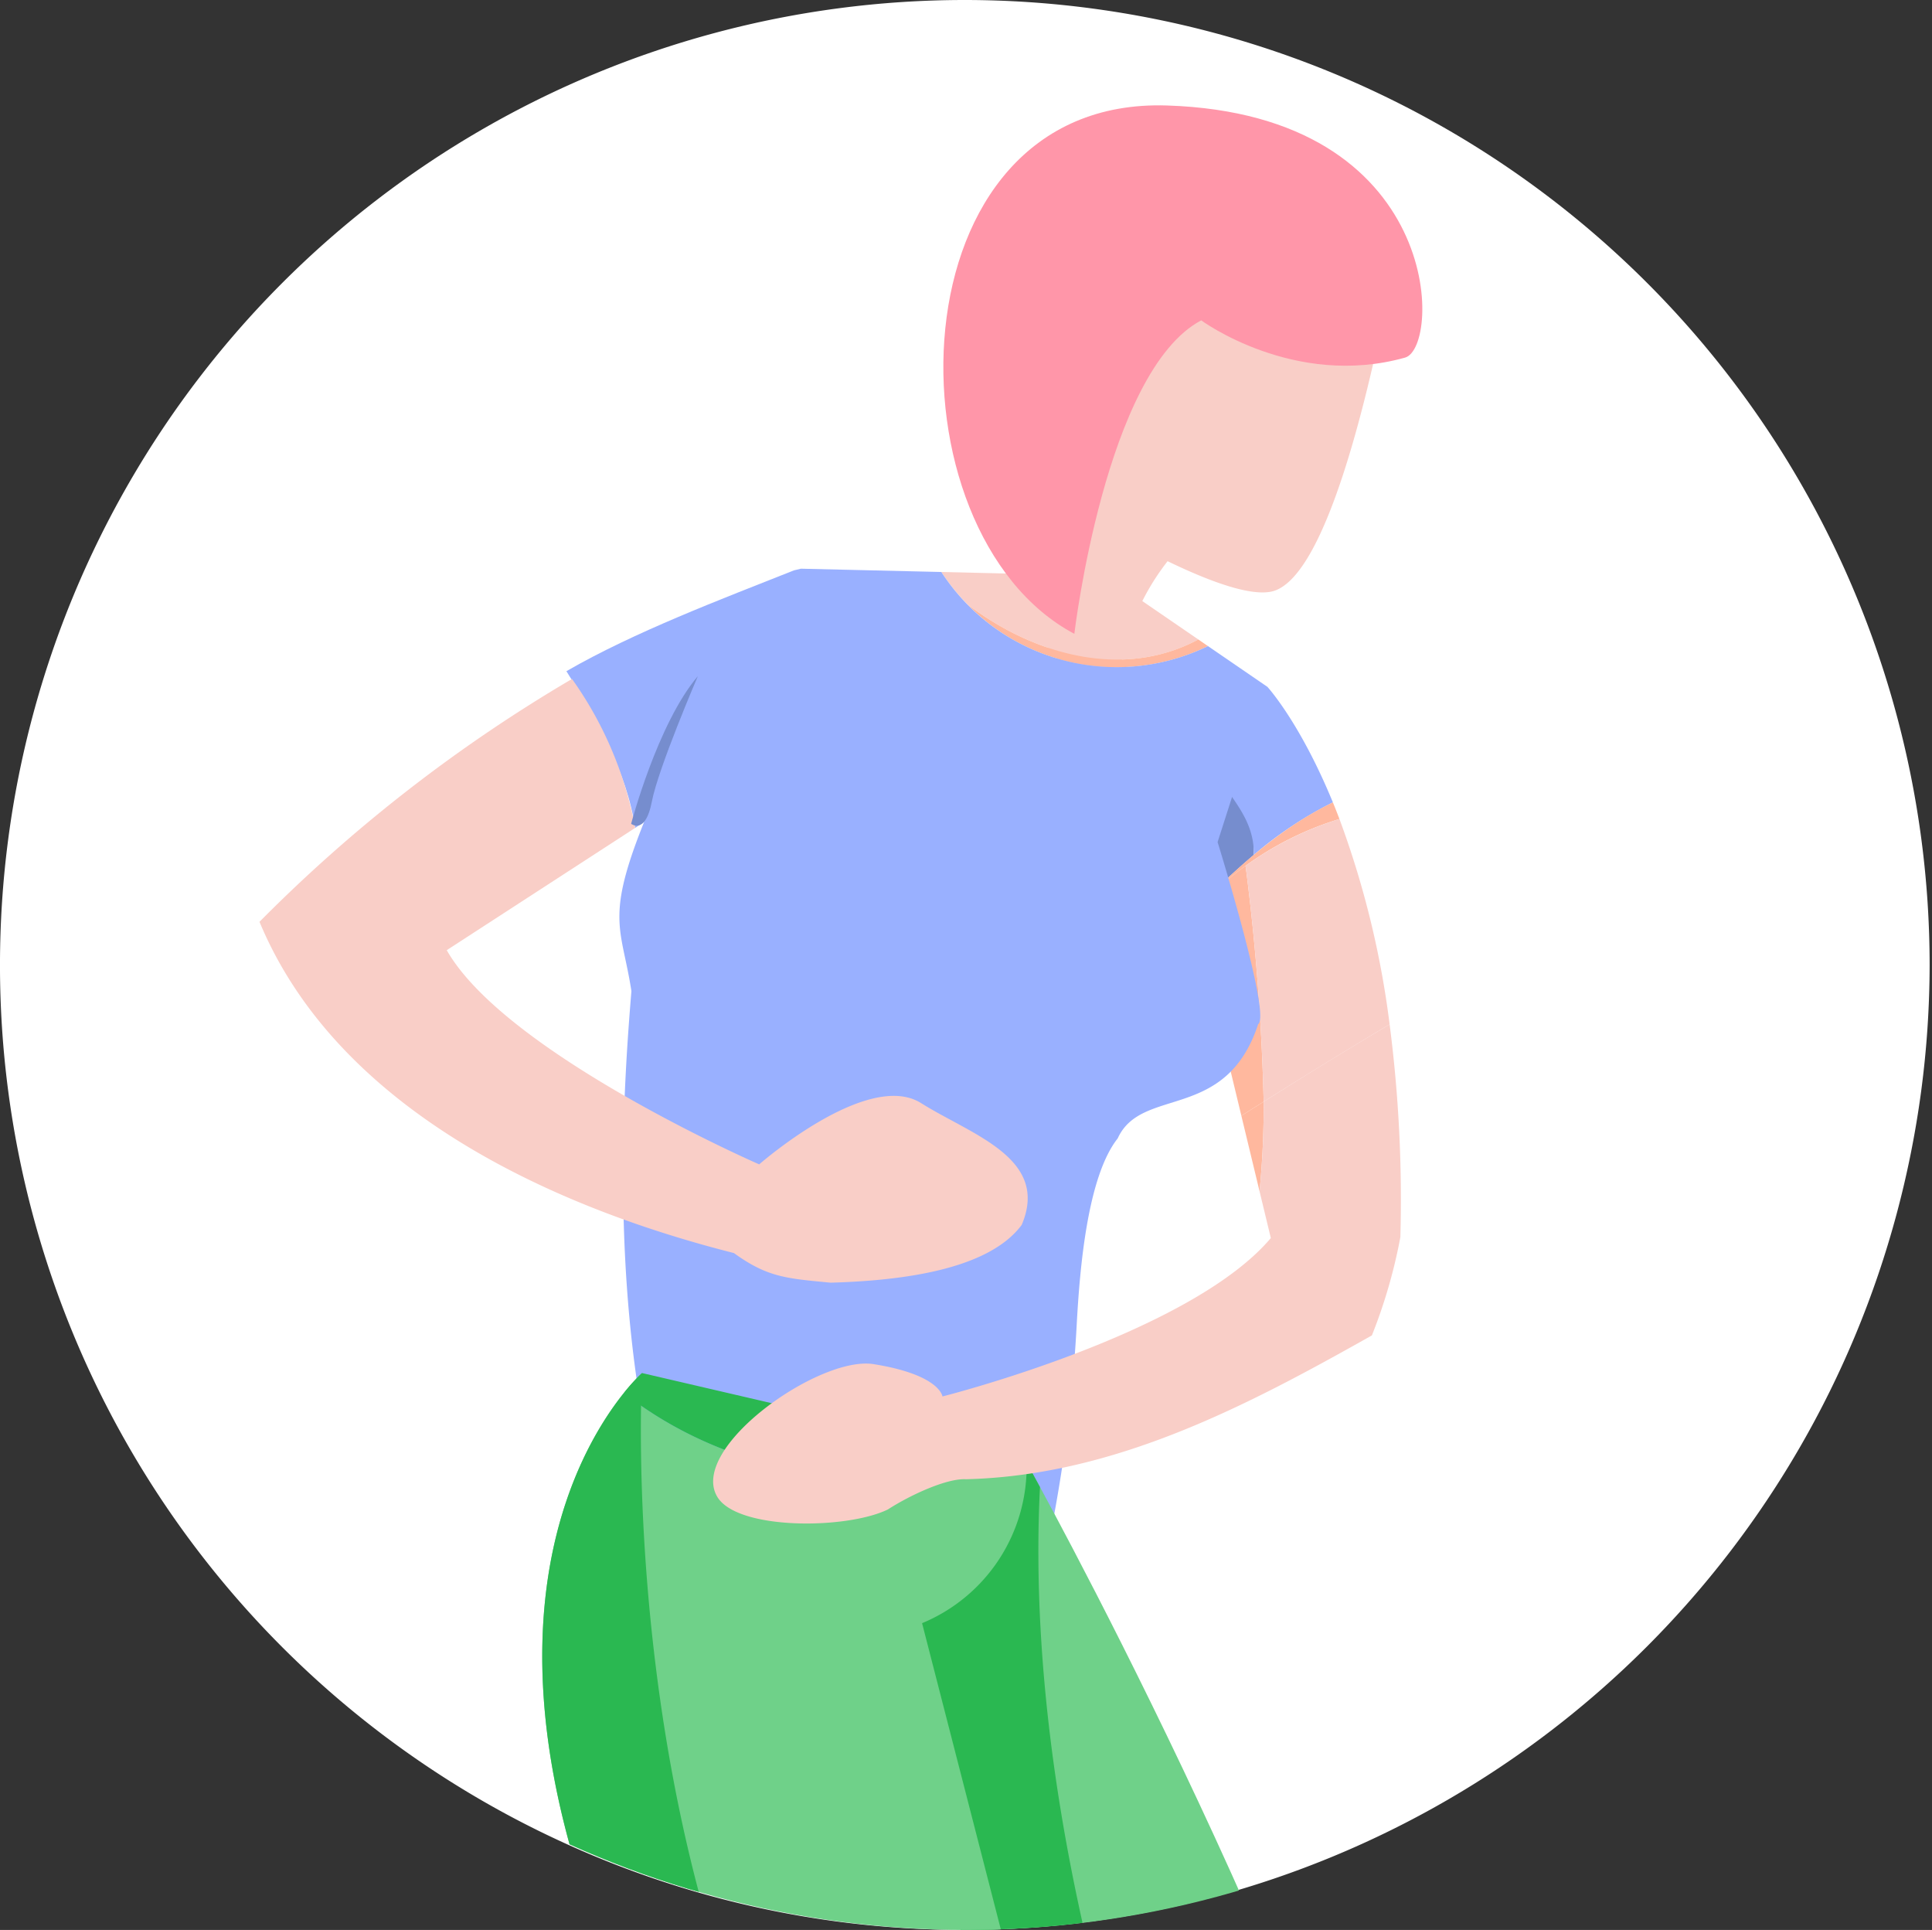 <svg id="_145x145_BigIcon" data-name="145x145_BigIcon" xmlns="http://www.w3.org/2000/svg" xmlns:xlink="http://www.w3.org/1999/xlink" width="145.177" height="145" viewBox="0 0 145.177 145">
  <rect x="0" y="0" width="145.177" height="145" fill="#333333" stroke="none"/>
  <defs>
    <clipPath id="clip-path">
      <path id="Trazado_7858" data-name="Trazado 7858" d="M-4385.211,2156.426a72.611,72.611,0,0,1-72.5,72.5,72.48,72.48,0,0,1-72.5-72.46v-.04a72.5,72.5,0,0,1,72.5-72.5A72.527,72.527,0,0,1-4385.211,2156.426Z" fill="none"/>
    </clipPath>
  </defs>
  <path id="Path_5509" data-name="Path 5509" d="M-2203.57,1183.713a72.611,72.611,0,0,1-72.5,72.5,72.479,72.479,0,0,1-72.5-72.5,72.5,72.5,0,0,1,72.5-72.5A72.526,72.526,0,0,1-2203.57,1183.713Z" transform="translate(2348.569 -1111.213)" fill="#fff"/>
  <g id="Group_20276" data-name="Group 20276" transform="translate(4530.388 -2083.926)">
    <g id="Group_20275" data-name="Group 20275">
      <g id="Group_20274" data-name="Group 20274" clip-path="url(#clip-path)">
        <g id="Group_20273" data-name="Group 20273">
          <path id="Path_41898" data-name="Path 41898" d="M-4472.853,2139.763l2.648-13.11s-.18.039-.521.124c-5.44,2.159-12.01,4.636-17.1,7.576,2.141,3.4,4.591,7.609,5.156,11.778Z" fill="#99b0ff"/>
          <path id="Path_41899" data-name="Path 41899" d="M-4447.446,2118.618l-5.6,12s5.935,9.328,6.985,2.764a17.887,17.887,0,0,1,4.353-8.4A17.935,17.935,0,0,1-4447.446,2118.618Z" fill="#f9cec7"/>
          <path id="Path_41900" data-name="Path 41900" d="M-4441.7,2124.983a27.424,27.424,0,0,1,3.569-3.481l-8.457-4.715-.854,1.831A17.935,17.935,0,0,0-4441.7,2124.983Z" fill="#ed7e94"/>
          <path id="Path_41901" data-name="Path 41901" d="M-4449.915,2104.1c-2.98,2.656-2.069,6.759-1.259,9.94a30.527,30.527,0,0,0,5.139,10.3c4.784,2.613,9.034,4.423,11.119,4.046,4.188-.758,7.574-15.38,9.418-25.425C-4433.921,2102.392-4442.251,2098.776-4449.915,2104.1Z" fill="#f9cec7"/>
          <path id="Path_41902" data-name="Path 41902" d="M-4444.243,2302.645c-5.918.983-12.03-.127-16.4-4.322q-.108,1.065-.2,2.123C-4456.375,2304.265-4449.747,2304.541-4444.243,2302.645Z" fill="#ed7e94"/>
          <path id="Path_41903" data-name="Path 41903" d="M-4460.845,2300.446a178.7,178.7,0,0,0,2.527,46.425l14.812-44.358c-.245.048-.491.091-.737.132C-4449.747,2304.541-4456.375,2304.265-4460.845,2300.446Z" fill="#ff96a9"/>
          <path id="Path_41904" data-name="Path 41904" d="M-4460.645,2298.323c-2.588,25.178,2.327,48.548,2.327,48.548a238.288,238.288,0,0,1,3.81-44.87A16.181,16.181,0,0,1-4460.645,2298.323Z" fill="#ed7e94"/>
          <path id="Path_41905" data-name="Path 41905" d="M-4466.085,2298.5l.127-.347c-5.941,1.423-12.924.216-17.426-3.783-.1.5-.194,1.011-.289,1.525C-4478.936,2299.365-4471.588,2300.58-4466.085,2298.5Z" fill="#ed7e94"/>
          <path id="Path_41906" data-name="Path 41906" d="M-4483.673,2295.89c-2.342,12.8-3.309,29.743-.225,50.981l17.813-48.376C-4471.588,2300.58-4478.936,2299.365-4483.673,2295.89Z" fill="#ff96a9"/>
          <path id="Path_41907" data-name="Path 41907" d="M-4444.047,2146.927l3.269,5.6a57.65,57.65,0,0,1,4.6-4.366c.1-3.931.28-7.84-1.34-11.129Z" fill="#768dce"/>
          <path id="Path_41908" data-name="Path 41908" d="M-4435.152,2135.528l-4.76,3.21c-.154,3.9,3.839,5.491,3.737,9.422a29.013,29.013,0,0,1,5.945-3.949C-4432.706,2138.185-4435.152,2135.528-4435.152,2135.528Z" fill="#99b0ff"/>
          <path id="Path_41909" data-name="Path 41909" d="M-4430.23,2144.211c-3.973,1.917-7.448,5.075-10.548,8.315l.02.079a23.824,23.824,0,0,1,11.02-7.147C-4429.9,2145.029-4430.066,2144.61-4430.23,2144.211Z" fill="#ffb89e"/>
          <path id="Path_41910" data-name="Path 41910" d="M-4436.791,2148.972a22.955,22.955,0,0,0-3.967,3.633l3.65,15.15c.557-.355,1.116-.706,1.675-1.059A169.414,169.414,0,0,0-4436.791,2148.972Z" fill="#ffb89e"/>
          <path id="Path_41911" data-name="Path 41911" d="M-4429.738,2145.458a24.253,24.253,0,0,0-7.053,3.514,169.414,169.414,0,0,1,1.358,17.724q4.7-2.963,9.466-5.808A69.082,69.082,0,0,0-4429.738,2145.458Z" fill="#f9cec7"/>
          <path id="Path_41912" data-name="Path 41912" d="M-4440.341,2131.971l-6.973-4.781-12.339-.29a15.6,15.6,0,0,0,1.928,2.4C-4452.791,2133.089-4446.039,2135.029-4440.341,2131.971Z" fill="#f9cec7"/>
          <path id="Path_41913" data-name="Path 41913" d="M-4457.725,2129.3a15.654,15.654,0,0,0,18.109,3.169l-.725-.5C-4446.039,2135.029-4452.791,2133.089-4457.725,2129.3Z" fill="#ffb89e"/>
          <path id="Path_41914" data-name="Path 41914" d="M-4438.894,2147.193l3.742-11.665-4.464-3.06a15.706,15.706,0,0,1-20.037-5.568l-10.552-.247a59.809,59.809,0,0,0-11.156,17.519c-3.731,8.763-2.364,9.145-1.58,14.217-.552,6.682-1.655,21.809,1.658,35.944,2.287,9.756,10.649,1.529,20.269,4,.842-.2,8.929-.067,9.789-.342a110.965,110.965,0,0,0,1.752-14.683c.227-4.039.786-10.961,3.073-13.853,1.8-3.956,8.124-1.186,10.555-8.583C-4434.845,2160.232-4438.894,2147.193-4438.894,2147.193Z" fill="#99b0ff"/>
          <g id="Group_20272" data-name="Group 20272">
            <path id="Path_41915" data-name="Path 41915" d="M-4453.25,2193.8l-15.041,10.3,23.4,57.57c-5.23,10.18-7.894,21.858-9.069,33.182,4.726,4.493,11.414,5.547,17.791,4.309l12.393-36.772C-4431.835,2232.164-4453.25,2193.8-4453.25,2193.8Z" fill="#6fd189"/>
            <g id="Group_20271" data-name="Group 20271">
              <path id="Path_41916" data-name="Path 41916" d="M-4438,2262.25c-13.038-30.891-14.92-53.312-14.241-66.6-.649-1.2-1.013-1.85-1.013-1.85l-15.041,10.3,23.4,57.57c-5.23,10.18-7.894,21.858-9.069,33.182a16.833,16.833,0,0,0,6.37,3.782C-4443.584,2276.515-4438,2262.25-4438,2262.25Z" fill="#2ab851"/>
              <path id="Path_41917" data-name="Path 41917" d="M-4461.1,2205.876a12.724,12.724,0,0,0,7.853-12.074l-.189-.044c-10.232,2.753-21.718,1.36-30.072-5.174-4.589,5.713-17.3,28.082,16.961,72.725,0,0-7.083,9.647-11.013,29.47,4.674,4.114,11.923,5.355,18.091,3.891l12.532-33.721Z" fill="#6fd189"/>
              <path id="Path_41918" data-name="Path 41918" d="M-4453.439,2193.758l-28.7-6.673a13.019,13.019,0,0,0-1.369,1.5C-4475.157,2195.118-4463.671,2196.511-4453.439,2193.758Z" fill="#2ab851"/>
              <path id="Path_41919" data-name="Path 41919" d="M-4482.142,2187.085s-24.718,21.691,15.592,74.224c0,0-7.083,9.647-11.013,29.47a17.664,17.664,0,0,0,6.768,3.614,275.162,275.162,0,0,1,11.276-34.3C-4484.915,2235.622-4482.142,2187.085-4482.142,2187.085Z" fill="#2ab851"/>
            </g>
          </g>
          <path id="Path_41920" data-name="Path 41920" d="M-4475.238,2178.07c2.541,1.844,4,1.909,7.265,2.225,5.558-.156,11.9-1.026,14.359-4.341,2.132-5.025-3.776-6.769-7.556-9.148-4.027-2.536-12.169,4.6-12.169,4.6s-19.04-8.3-23.479-16.092l14.152-9.183c-.008-.056-.017-.112-.025-.168a27.977,27.977,0,0,0-4.715-11.026,114.84,114.84,0,0,0-23.483,18.246C-4505.186,2166.876-4489.739,2174.4-4475.238,2178.07Z" fill="#f9cec7"/>
          <path id="Path_41921" data-name="Path 41921" d="M-4440.125,2107.994s6.97,5.137,15.317,2.8c2.732-.764,2.95-18.265-17.884-18.943s-21.277,32.094-6.966,39.695C-4449.658,2131.546-4447.334,2111.824-4440.125,2107.994Z" fill="#ff96a9"/>
          <path id="Path_41922" data-name="Path 41922" d="M-4437.108,2167.755l1.366,5.67a64.215,64.215,0,0,0,.309-6.729C-4435.992,2167.049-4436.551,2167.4-4437.108,2167.755Z" fill="#ffb89e"/>
          <path id="Path_41923" data-name="Path 41923" d="M-4425.967,2160.888q-4.781,2.84-9.466,5.808a64.215,64.215,0,0,1-.309,6.729l.848,3.518c-6.1,7.228-24.674,11.9-24.674,11.9s-.183-1.635-5.179-2.428c-4.1-.65-13.916,6.321-11.743,9.967,1.5,2.514,9.693,2.466,12.813.955,1.755-1.128,4.461-2.355,5.877-2.274,11.23-.276,21.213-5.579,30.5-10.806a39.544,39.544,0,0,0,2.14-7.38A102.478,102.478,0,0,0-4425.967,2160.888Z" fill="#f9cec7"/>
          <path id="Path_41924" data-name="Path 41924" d="M-4482.963,2145.82s1.985-7.54,5.013-11.092c0,0-2.98,6.926-3.458,9.434S-4482.963,2145.82-4482.963,2145.82Z" fill="#768dce"/>
          <path id="Path_41925" data-name="Path 41925" d="M-4483.9,2346.871c.031-17.029,3.3-34.529,7.033-48.993a16.955,16.955,0,0,1-6.519-3.513C-4485.932,2307.334-4487.106,2324.78-4483.9,2346.871Z" fill="#ed7e94"/>
        </g>
      </g>
    </g>
  </g>
</svg>
